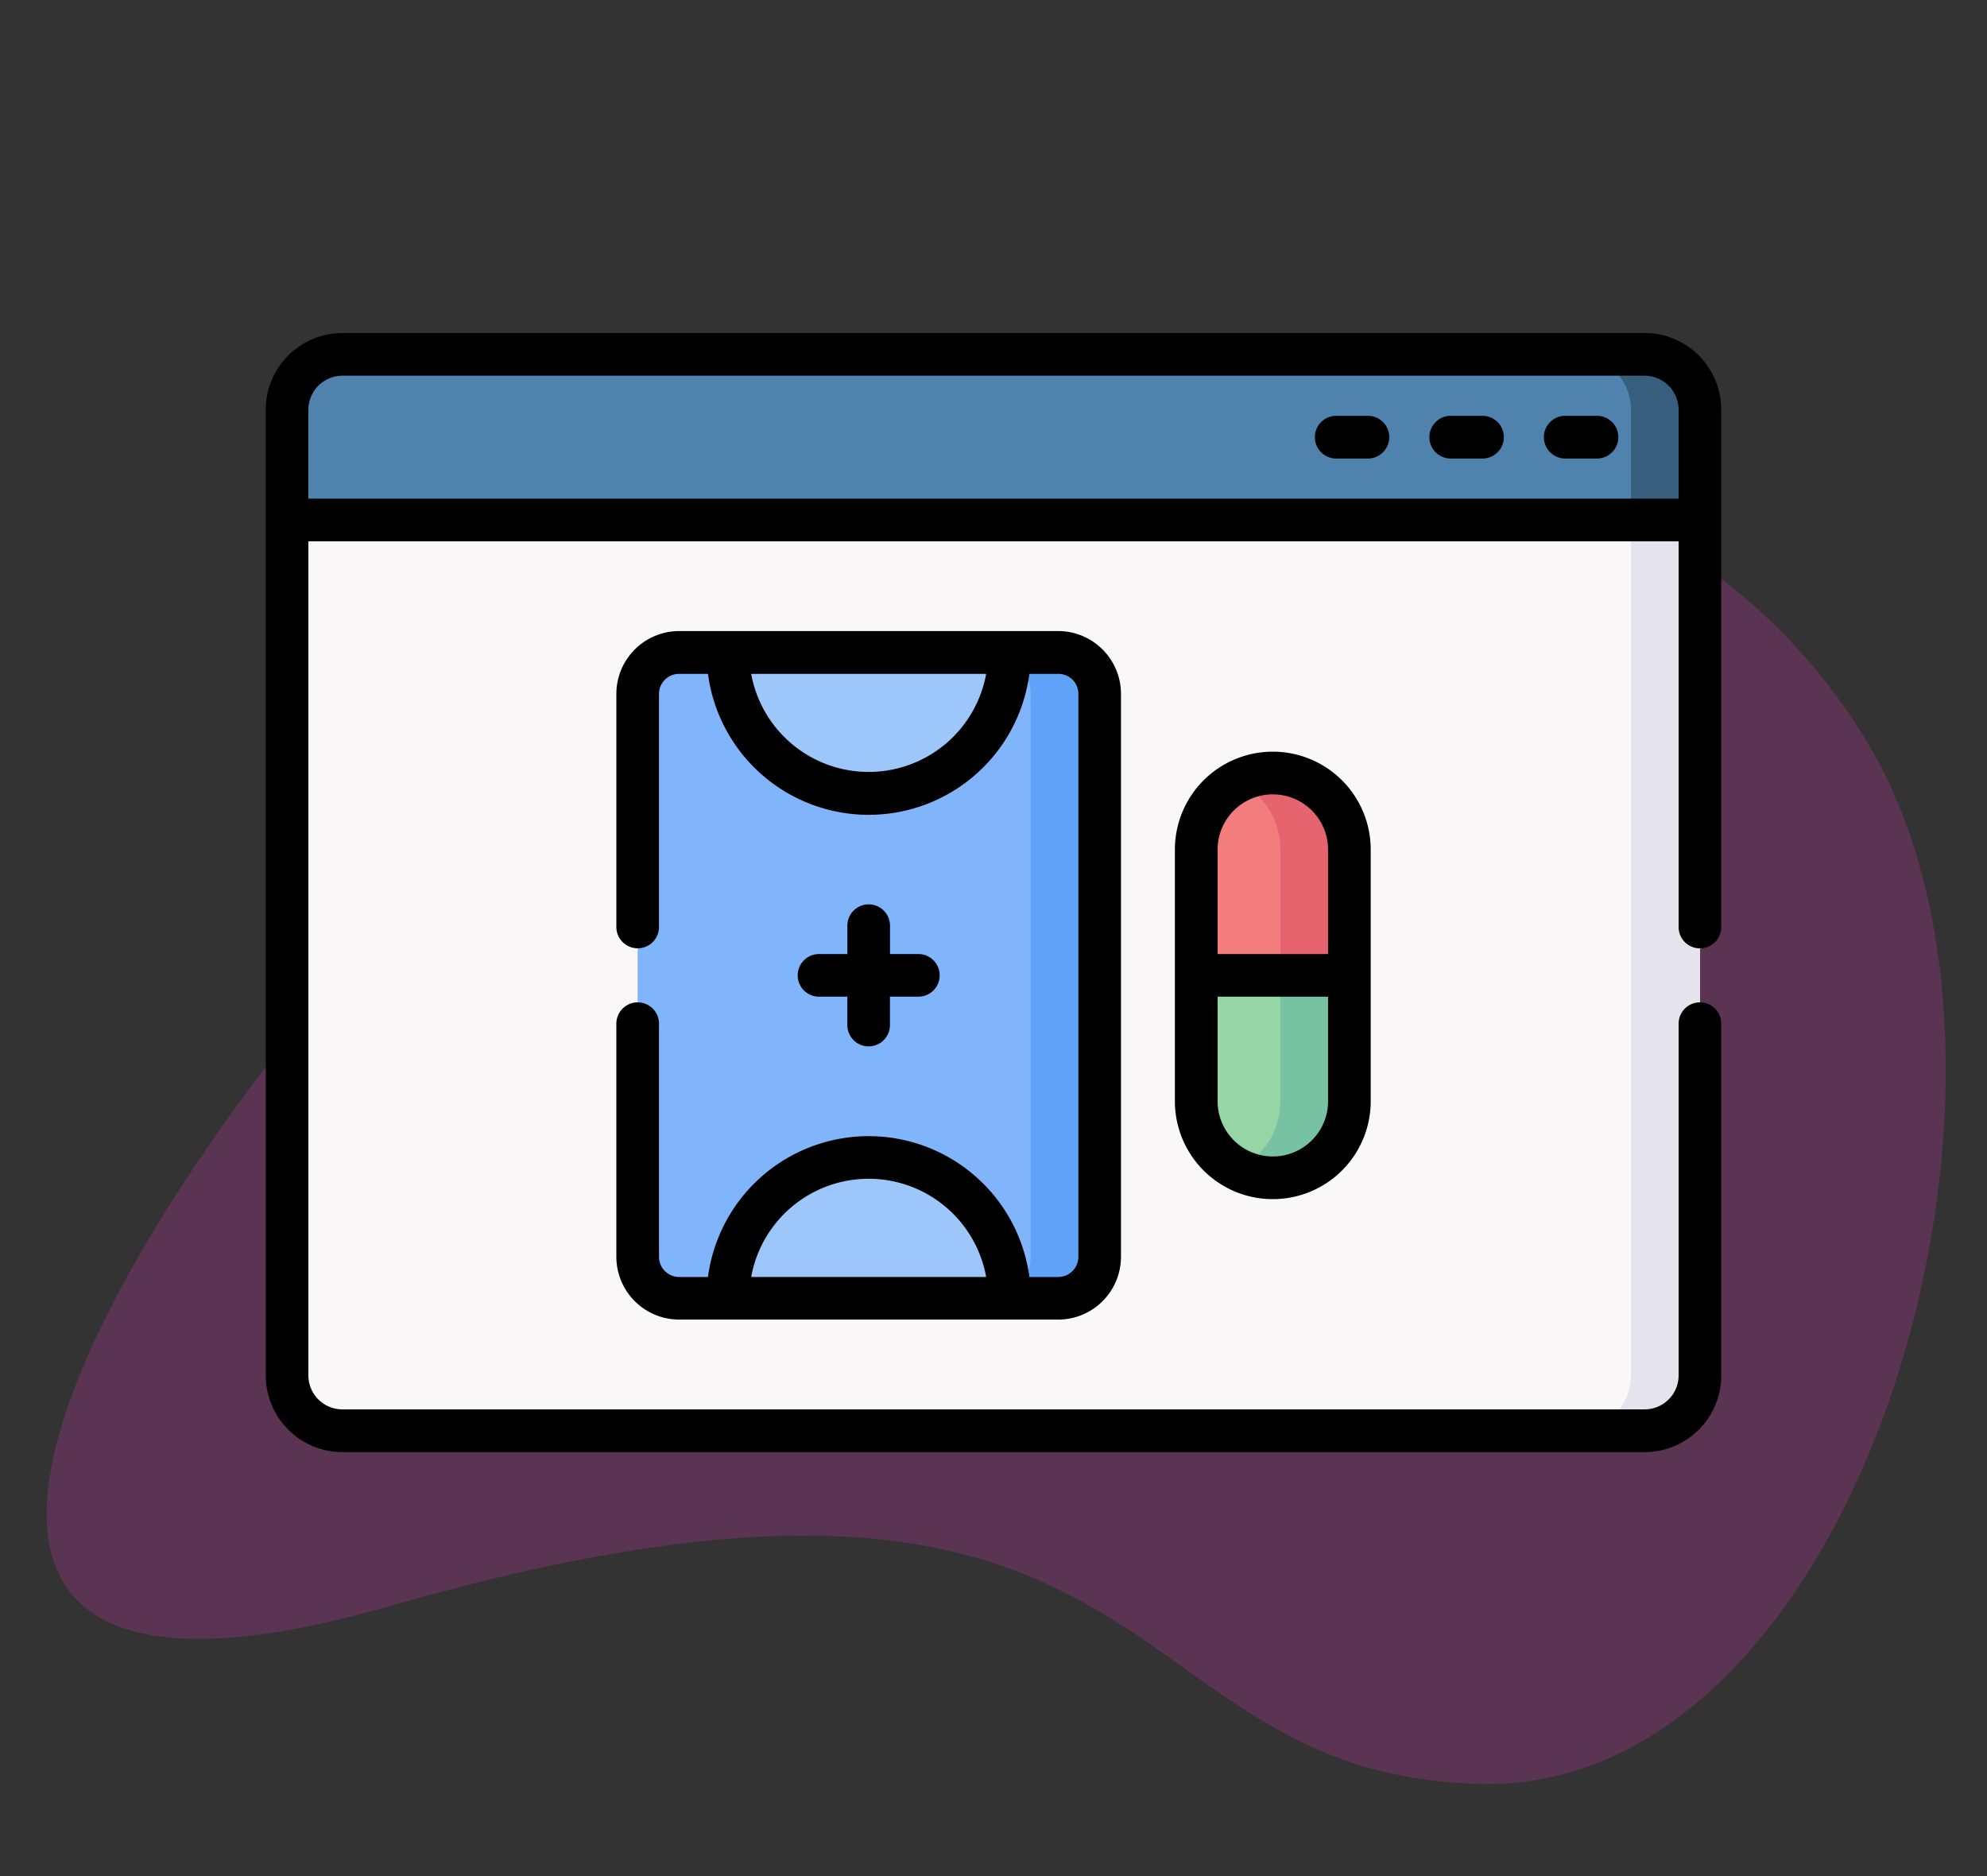 <svg xmlns="http://www.w3.org/2000/svg" xmlns:xlink="http://www.w3.org/1999/xlink" width="179" height="169" viewBox="0 0 179 169">
  <rect x="0" y="0" width="179" height="169" fill="#333333" stroke="none"/>
  <defs>
    <clipPath id="clip-mdical-info">
      <rect width="179" height="169"/>
    </clipPath>
  </defs>
  <g id="mdical-info" clip-path="url(#clip-mdical-info)">
    <g id="Group_3" data-name="Group 3" transform="translate(4.205 37.117)">
      <path id="Path_167684-2" data-name="Path 167684-2" d="M164.43,30.459c17.4,30.136-1.109,93.908-35.26,93.109s-26.821-36.543-98.264-16.02-1.612-71.822,35.258-93.11S147.03.322,164.43,30.459Z" transform="translate(0 0)" fill="#fd33d4" opacity="0.2" style="isolation: isolate"/>
    </g>
    <g id="mdical-info-2" data-name="mdical-info" transform="translate(23.94 -29.204)">
      <g id="Group_47889" data-name="Group 47889" transform="translate(1.924 61.128)">
        <path id="Path_168005" data-name="Path 168005" d="M134.791,124.939V202a4.985,4.985,0,0,1-4.973,4.972H12.485A4.985,4.985,0,0,1,7.512,202V124.939Z" transform="translate(-7.512 -110.028)" fill="#f9f7f8" fill-rule="evenodd"/>
        <path id="Path_168006" data-name="Path 168006" d="M472.021,124.939V202a4.985,4.985,0,0,1-4.973,4.972h-6.214A4.989,4.989,0,0,0,465.807,202V124.939Z" transform="translate(-344.742 -110.028)" fill="#e5e4ec" fill-rule="evenodd"/>
        <path id="Path_168007" data-name="Path 168007" d="M12.485,66.715H129.818a4.985,4.985,0,0,1,4.973,4.973v9.938H7.512V71.688a4.985,4.985,0,0,1,4.973-4.973Z" transform="translate(-7.512 -66.715)" fill="#4f83ad" fill-rule="evenodd"/>
        <path id="Path_168008" data-name="Path 168008" d="M460.834,66.715h6.214a4.985,4.985,0,0,1,4.973,4.973v9.938h-6.214V71.688A4.99,4.99,0,0,0,460.834,66.715Z" transform="translate(-344.742 -66.715)" fill="#375e7d" fill-rule="evenodd"/>
        <path id="Path_168009" data-name="Path 168009" d="M341.113,279.517v11.332a6.9,6.9,0,1,1-13.793,0V279.517l6.918-1.931Z" transform="translate(-245.42 -223.584)" fill="#95d6a4" fill-rule="evenodd"/>
        <path id="Path_168010" data-name="Path 168010" d="M352.12,285.127v11.332a6.917,6.917,0,0,1-6.9,6.9,6.792,6.792,0,0,1-3.107-.748,6.916,6.916,0,0,0,3.789-6.149V285.127Z" transform="translate(-256.427 -229.193)" fill="#78c2a4" fill-rule="evenodd"/>
        <path id="Path_168011" data-name="Path 168011" d="M334.217,213.949a6.912,6.912,0,0,1,6.9,6.9v11.332H327.32V220.845A6.917,6.917,0,0,1,334.217,213.949Z" transform="translate(-245.42 -176.244)" fill="#f37c7c" fill-rule="evenodd"/>
        <path id="Path_168012" data-name="Path 168012" d="M345.224,213.949a6.912,6.912,0,0,1,6.9,6.9v11.332h-6.214V220.845a6.919,6.919,0,0,0-3.789-6.156A6.882,6.882,0,0,1,345.224,213.949Z" transform="translate(-256.427 -176.244)" fill="#e6646e" fill-rule="evenodd"/>
        <path id="Path_168013" data-name="Path 168013" d="M134.553,171.542h4.4l13.059,2.548,12.3-2.548h4.407a3.744,3.744,0,0,1,3.731,3.731v50.714a3.742,3.742,0,0,1-3.731,3.724h-4.407l-12.3-2.548-13.059,2.548h-4.4a3.738,3.738,0,0,1-3.731-3.724V175.273a3.739,3.739,0,0,1,3.731-3.731Z" transform="translate(-99.243 -144.697)" fill="#80b4fb" fill-rule="evenodd"/>
        <path id="Path_168014" data-name="Path 168014" d="M259.412,171.542h4.407a3.744,3.744,0,0,1,3.731,3.731v50.714a3.742,3.742,0,0,1-3.731,3.724h-4.407l-.748-.152a3.746,3.746,0,0,0,2.664-3.572V175.273a3.749,3.749,0,0,0-2.664-3.579Z" transform="translate(-194.346 -144.697)" fill="#61a2f9" fill-rule="evenodd"/>
        <path id="Path_168015" data-name="Path 168015" d="M187.927,171.542a12.678,12.678,0,1,1-25.357,0Zm0,58.169a12.678,12.678,0,0,0-25.357,0Z" transform="translate(-122.861 -144.697)" fill="#9dc6fb" fill-rule="evenodd"/>
      </g>
      <path id="Path_168016" data-name="Path 168016" d="M99.541,128.393a8.82,8.82,0,0,1-17.64,0V105.729a8.82,8.82,0,0,1,17.64,0Zm-49.7-9.416a1.92,1.92,0,0,1,0-3.84h2.556v-2.556a1.92,1.92,0,0,1,3.84,0v2.556h2.555a1.92,1.92,0,1,1,0,3.84H56.232v2.556a1.92,1.92,0,1,1-3.84,0v-2.556ZM64.9,144.226a10.755,10.755,0,0,0-21.169,0Zm-.261-8.407a14.606,14.606,0,0,1,4.152,8.407H71.4a1.822,1.822,0,0,0,1.807-1.808V91.7a1.8,1.8,0,0,0-.53-1.277A1.825,1.825,0,0,0,71.4,89.9H68.79a14.6,14.6,0,0,1-28.951,0H37.233A1.809,1.809,0,0,0,35.426,91.7v21a1.92,1.92,0,1,1-3.84,0v-21a5.664,5.664,0,0,1,5.648-5.655H71.4A5.664,5.664,0,0,1,77.044,91.7v50.714a5.663,5.663,0,0,1-5.648,5.648H37.233a5.663,5.663,0,0,1-5.648-5.648V121.409a1.92,1.92,0,1,1,3.84,0v21.009a1.822,1.822,0,0,0,1.807,1.808h2.606a14.6,14.6,0,0,1,24.8-8.407ZM61.923,95.581A10.747,10.747,0,0,0,64.9,89.9H43.73a10.759,10.759,0,0,0,18.192,5.684ZM96.434,70.506a1.924,1.924,0,0,1,0-3.848h2.853a1.924,1.924,0,0,1,0,3.848Zm10.316,0a1.924,1.924,0,0,1,0-3.848h2.86a1.924,1.924,0,0,1,0,3.848Zm10.315,0a1.924,1.924,0,0,1,0-3.848h2.86a1.924,1.924,0,0,1,0,3.848Zm10.214,7.456H3.84V153.1a3.07,3.07,0,0,0,.9,2.156,3.04,3.04,0,0,0,2.156.893H124.23a3.061,3.061,0,0,0,3.049-3.049V121.409a1.92,1.92,0,1,1,3.84,0V153.1a6.9,6.9,0,0,1-6.889,6.9H6.9A6.915,6.915,0,0,1,0,153.1v-87a6.915,6.915,0,0,1,6.9-6.9H124.23a6.9,6.9,0,0,1,6.889,6.9v46.605a1.92,1.92,0,1,1-3.84,0ZM3.84,74.122H127.279V66.1a3.074,3.074,0,0,0-3.049-3.056H6.9A3.074,3.074,0,0,0,3.84,66.1Zm81.908,41.016H95.7v-9.408a4.976,4.976,0,0,0-9.952,0v9.408ZM95.7,128.393v-9.416H85.748v9.416a4.976,4.976,0,0,0,9.952,0Z" transform="translate(0 0)"/>
    </g>
  </g>
</svg>
